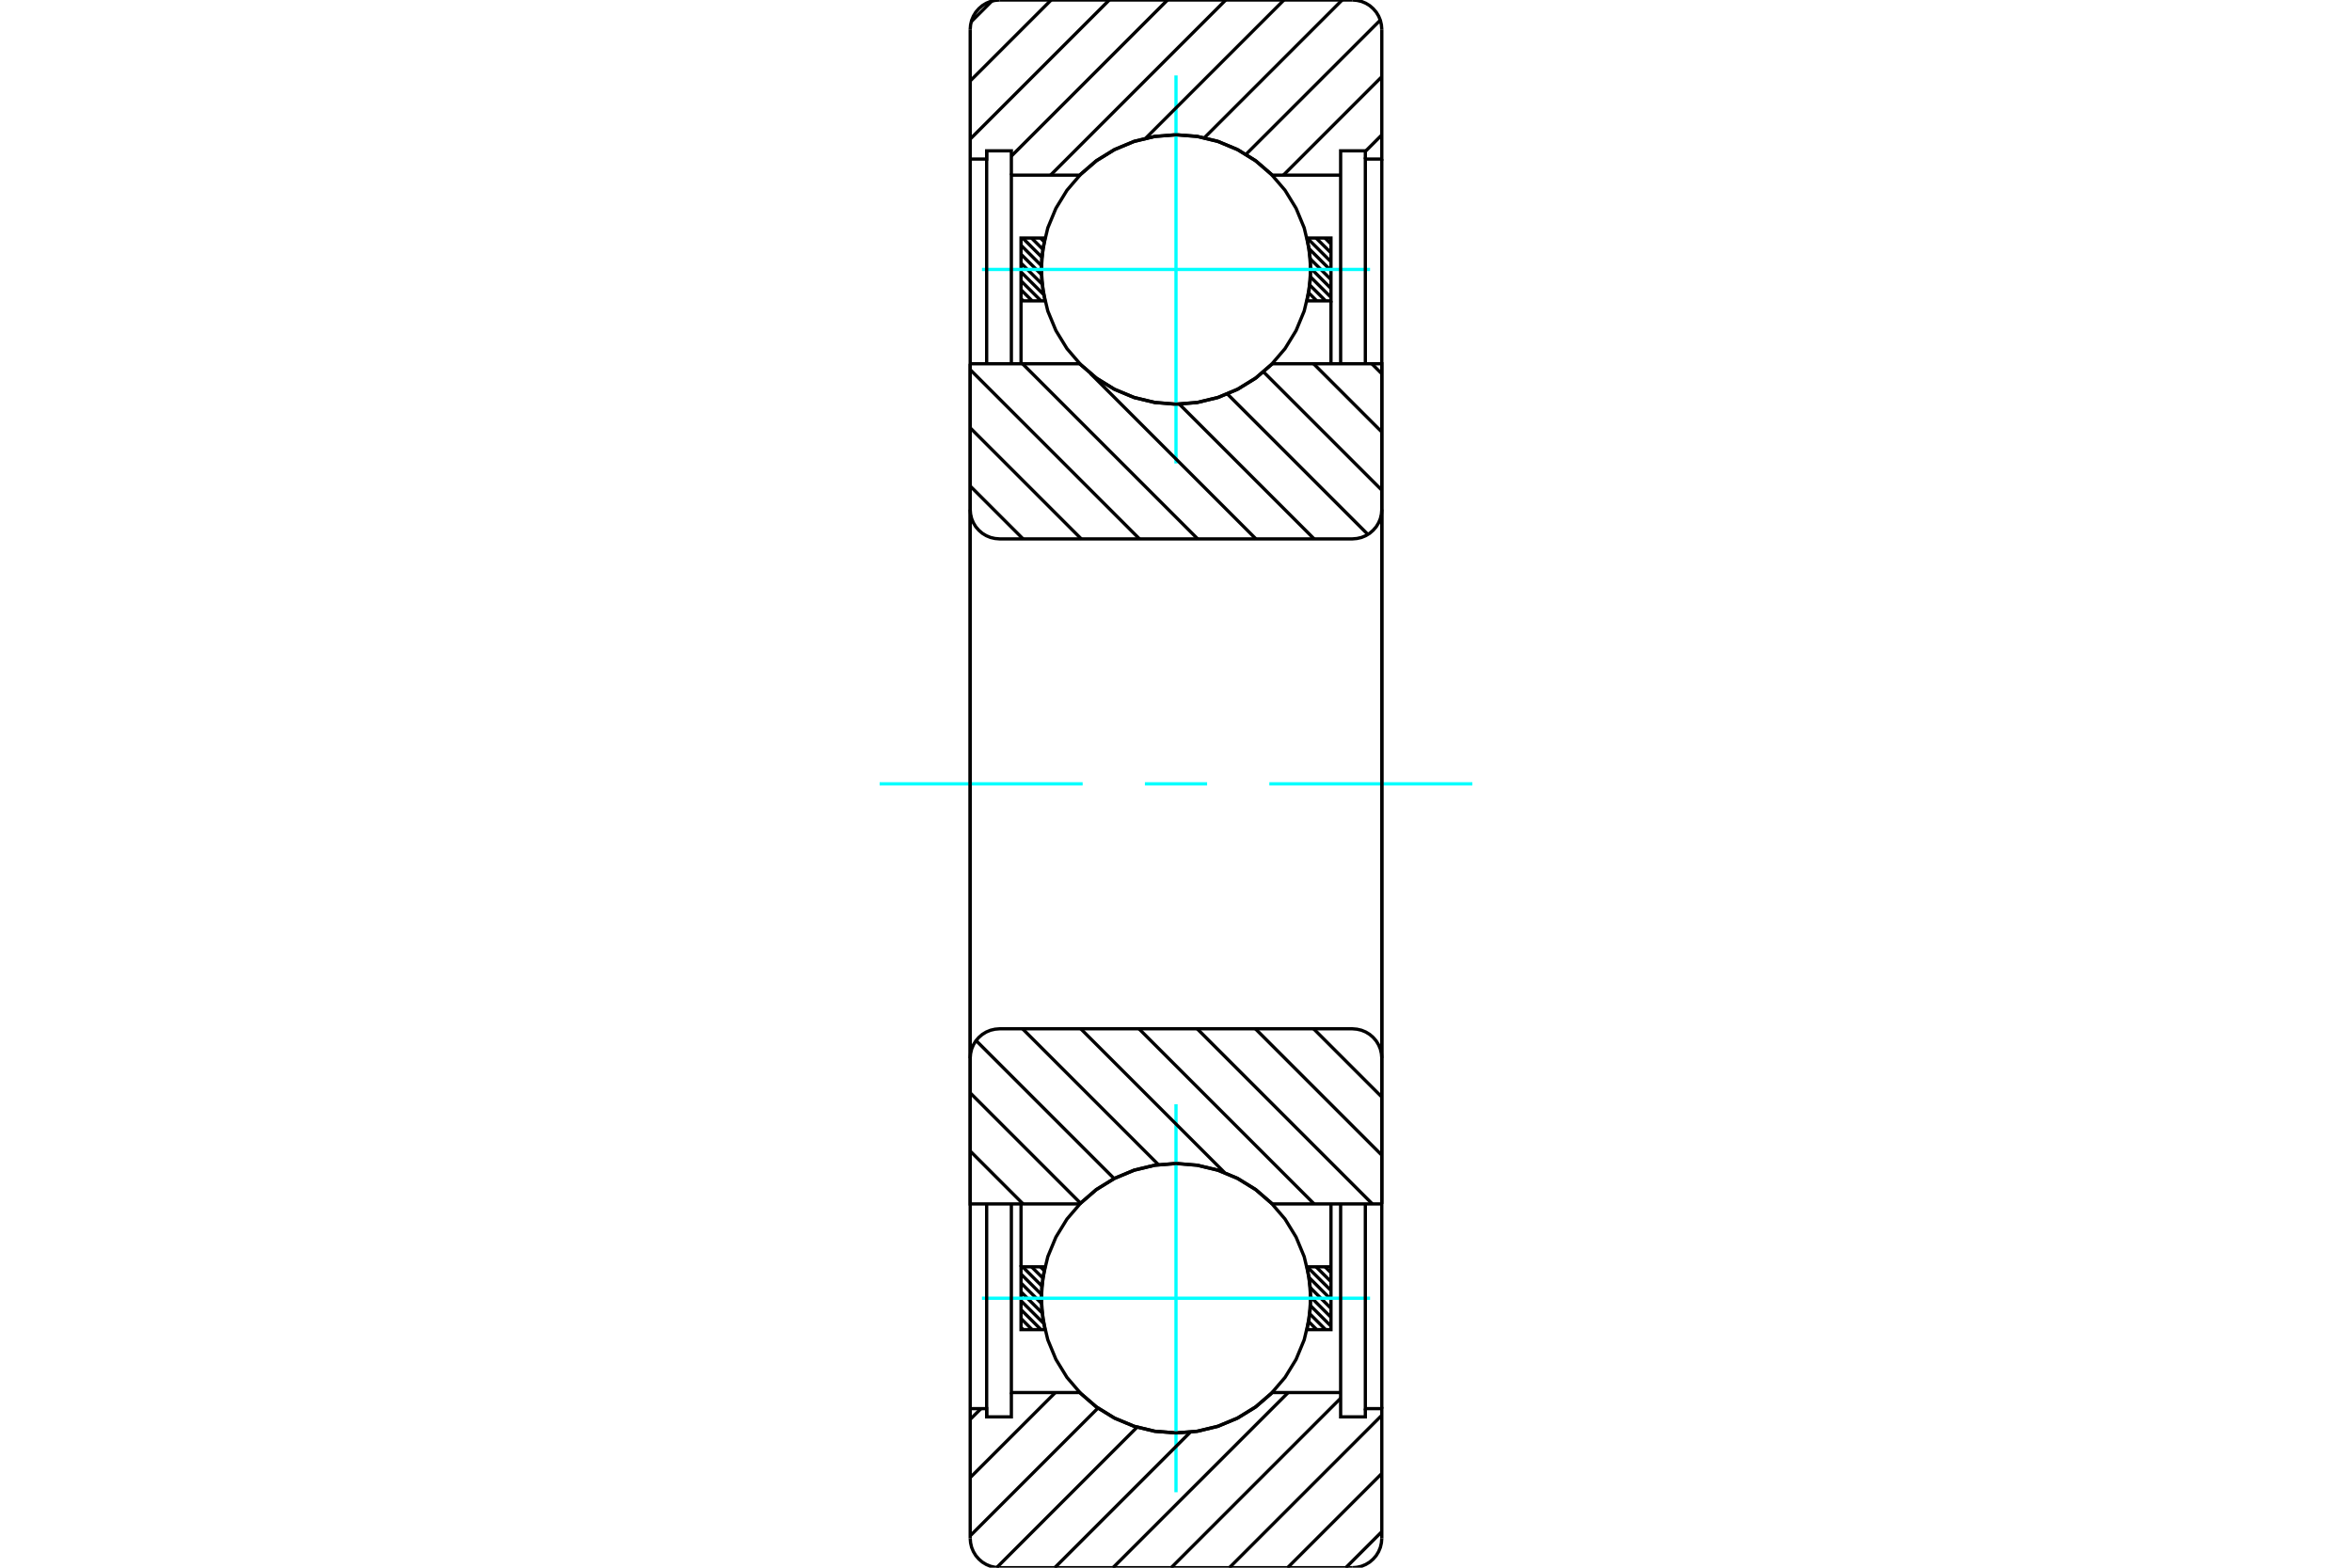 <?xml version="1.0" standalone="no"?>
<!DOCTYPE svg PUBLIC "-//W3C//DTD SVG 1.1//EN"
	"http://www.w3.org/Graphics/SVG/1.1/DTD/svg11.dtd">
<svg xmlns="http://www.w3.org/2000/svg" height="100%" width="100%" viewBox="0 0 36000 24000">
	<rect x="-1800" y="-1200" width="39600" height="26400" style="fill:#FFF"/>
	<g style="fill:none; fill-rule:evenodd" transform="matrix(1 0 0 1 0 0)">
		<g style="fill:none; stroke:#000; stroke-width:50; shape-rendering:geometricPrecision">
			<line x1="20281" y1="19394" x2="20372" y2="19485"/>
			<line x1="20144" y1="19394" x2="20372" y2="19621"/>
			<line x1="20008" y1="19394" x2="20372" y2="19757"/>
			<line x1="20038" y1="19559" x2="20372" y2="19893"/>
			<line x1="20056" y1="19714" x2="20372" y2="20030"/>
			<line x1="20062" y1="19856" x2="20372" y2="20166"/>
			<line x1="20059" y1="19989" x2="20372" y2="20302"/>
			<line x1="20048" y1="20114" x2="20290" y2="20356"/>
			<line x1="20031" y1="20233" x2="20154" y2="20356"/>
			<line x1="20008" y1="20346" x2="20018" y2="20356"/>
			<line x1="15925" y1="19394" x2="15982" y2="19451"/>
			<line x1="15789" y1="19394" x2="15962" y2="19567"/>
			<line x1="15653" y1="19394" x2="15947" y2="19688"/>
			<line x1="15628" y1="19505" x2="15939" y2="19816"/>
			<line x1="15628" y1="19642" x2="15940" y2="19953"/>
			<line x1="15628" y1="19778" x2="15951" y2="20100"/>
			<line x1="15628" y1="19914" x2="15975" y2="20260"/>
			<line x1="15628" y1="20050" x2="15934" y2="20356"/>
			<line x1="15628" y1="20186" x2="15798" y2="20356"/>
			<line x1="15628" y1="20322" x2="15662" y2="20356"/>
		</g>
		<g style="fill:none; stroke:#0FF; stroke-width:50; shape-rendering:geometricPrecision">
			<line x1="13464" y1="12000" x2="16571" y2="12000"/>
			<line x1="17524" y1="12000" x2="18476" y2="12000"/>
			<line x1="19429" y1="12000" x2="22536" y2="12000"/>
		</g>
		<g style="fill:none; stroke:#000; stroke-width:50; shape-rendering:geometricPrecision">
			<line x1="15628" y1="19394" x2="15628" y2="18431"/>
			<polyline points="20372,18431 20372,19394 20372,20356 20006,20356 20056,20037 20056,19713 20006,19394 20372,19394"/>
			<polyline points="15994,20356 15628,20356 15628,19394 15994,19394 15944,19713 15944,20037 15994,20356"/>
			<line x1="20281" y1="3644" x2="20372" y2="3735"/>
			<line x1="20144" y1="3644" x2="20372" y2="3871"/>
			<line x1="20008" y1="3644" x2="20372" y2="4007"/>
			<line x1="20038" y1="3809" x2="20372" y2="4143"/>
			<line x1="20056" y1="3964" x2="20372" y2="4280"/>
			<line x1="20062" y1="4106" x2="20372" y2="4416"/>
			<line x1="20059" y1="4239" x2="20372" y2="4552"/>
			<line x1="20048" y1="4364" x2="20290" y2="4606"/>
			<line x1="20031" y1="4483" x2="20154" y2="4606"/>
			<line x1="20008" y1="4596" x2="20018" y2="4606"/>
			<line x1="15925" y1="3644" x2="15982" y2="3701"/>
			<line x1="15789" y1="3644" x2="15962" y2="3817"/>
			<line x1="15653" y1="3644" x2="15947" y2="3938"/>
			<line x1="15628" y1="3755" x2="15939" y2="4066"/>
			<line x1="15628" y1="3892" x2="15940" y2="4203"/>
			<line x1="15628" y1="4028" x2="15951" y2="4350"/>
			<line x1="15628" y1="4164" x2="15975" y2="4510"/>
			<line x1="15628" y1="4300" x2="15934" y2="4606"/>
			<line x1="15628" y1="4436" x2="15798" y2="4606"/>
			<line x1="15628" y1="4572" x2="15662" y2="4606"/>
			<line x1="20372" y1="4606" x2="20372" y2="5569"/>
			<polyline points="15628,5569 15628,4606 15628,3644 15994,3644 15944,3963 15944,4287 15994,4606 15628,4606"/>
			<polyline points="20006,3644 20372,3644 20372,4606 20006,4606 20056,4287 20056,3963 20006,3644"/>
			<polyline points="20062,4125 20037,3802 19962,3488 19838,3189 19669,2913 19458,2667 19212,2456 18936,2287 18637,2163 18323,2088 18000,2063 17677,2088 17363,2163 17064,2287 16788,2456 16542,2667 16331,2913 16162,3189 16038,3488 15963,3802 15938,4125 15963,4448 16038,4762 16162,5061 16331,5337 16542,5583 16788,5794 17064,5963 17363,6087 17677,6162 18000,6188 18323,6162 18637,6087 18936,5963 19212,5794 19458,5583 19669,5337 19838,5061 19962,4762 20037,4448 20062,4125"/>
		</g>
		<g style="fill:none; stroke:#0FF; stroke-width:50; shape-rendering:geometricPrecision">
			<line x1="15030" y1="4125" x2="20970" y2="4125"/>
			<line x1="18000" y1="7095" x2="18000" y2="1155"/>
		</g>
		<g style="fill:none; stroke:#000; stroke-width:50; shape-rendering:geometricPrecision">
			<polyline points="20062,19875 20037,19552 19962,19238 19838,18939 19669,18663 19458,18417 19212,18206 18936,18037 18637,17913 18323,17838 18000,17812 17677,17838 17363,17913 17064,18037 16788,18206 16542,18417 16331,18663 16162,18939 16038,19238 15963,19552 15938,19875 15963,20198 16038,20512 16162,20811 16331,21087 16542,21333 16788,21544 17064,21713 17363,21837 17677,21912 18000,21937 18323,21912 18637,21837 18936,21713 19212,21544 19458,21333 19669,21087 19838,20811 19962,20512 20037,20198 20062,19875"/>
		</g>
		<g style="fill:none; stroke:#0FF; stroke-width:50; shape-rendering:geometricPrecision">
			<line x1="15030" y1="19875" x2="20970" y2="19875"/>
			<line x1="18000" y1="22845" x2="18000" y2="16905"/>
		</g>
		<g style="fill:none; stroke:#000; stroke-width:50; shape-rendering:geometricPrecision">
			<line x1="21150" y1="23449" x2="20599" y2="24000"/>
			<line x1="21150" y1="22558" x2="19708" y2="24000"/>
			<line x1="21150" y1="21667" x2="18817" y2="24000"/>
			<line x1="20520" y1="21406" x2="17926" y2="24000"/>
			<line x1="19717" y1="21319" x2="17035" y2="24000"/>
			<line x1="18219" y1="21925" x2="16144" y2="24000"/>
			<line x1="17404" y1="21849" x2="15256" y2="23998"/>
			<line x1="16806" y1="21556" x2="14850" y2="23512"/>
			<line x1="16153" y1="21319" x2="14850" y2="22621"/>
			<line x1="15015" y1="21565" x2="14850" y2="21730"/>
			<line x1="21150" y1="2066" x2="20898" y2="2318"/>
			<line x1="21150" y1="1175" x2="19644" y2="2681"/>
			<line x1="21127" y1="308" x2="19071" y2="2363"/>
			<line x1="20543" y1="0" x2="18434" y2="2109"/>
			<line x1="19652" y1="0" x2="17536" y2="2116"/>
			<line x1="18761" y1="0" x2="16080" y2="2681"/>
			<line x1="17870" y1="0" x2="15480" y2="2390"/>
			<line x1="16979" y1="0" x2="14850" y2="2129"/>
			<line x1="16089" y1="0" x2="14850" y2="1239"/>
			<line x1="15182" y1="16" x2="14866" y2="332"/>
			<polyline points="14850,12000 14850,2435 14850,450"/>
			<polyline points="15300,0 15230,6 15161,22 15096,49 15035,86 14982,132 14936,185 14899,246 14872,311 14856,380 14850,450"/>
			<line x1="15300" y1="0" x2="20700" y2="0"/>
			<polyline points="21150,450 21144,380 21128,311 21101,246 21064,185 21018,132 20965,86 20904,49 20839,22 20770,6 20700,0"/>
			<polyline points="21150,450 21150,2435 20898,2435 20898,5569"/>
			<polyline points="20898,2435 20898,2309 20520,2309 20520,2681 20520,5569"/>
			<polyline points="20520,2681 19473,2681 19226,2466 18947,2293 18645,2166 18327,2089 18000,2063 17673,2089 17355,2166 17053,2293 16774,2466 16527,2681 15480,2681 15480,5569"/>
			<polyline points="15480,2681 15480,2309 15102,2309 15102,5569"/>
			<polyline points="15102,2309 15102,2435 14850,2435"/>
			<polyline points="21150,2435 21150,12000 21150,21565"/>
			<polyline points="14850,21565 15102,21565 15102,21691"/>
			<polyline points="15102,18431 15102,21691 15480,21691 15480,21319"/>
			<polyline points="15480,18431 15480,21319 16527,21319 16774,21534 17053,21707 17355,21834 17673,21911 18000,21937 18327,21911 18645,21834 18947,21707 19226,21534 19473,21319 20520,21319"/>
			<polyline points="20520,18431 20520,21319 20520,21691 20898,21691 20898,21565"/>
			<polyline points="20898,18431 20898,21565 21150,21565 21150,23550"/>
			<polyline points="20700,24000 20770,23994 20839,23978 20904,23951 20965,23914 21018,23868 21064,23815 21101,23754 21128,23689 21144,23620 21150,23550"/>
			<line x1="20700" y1="24000" x2="15300" y2="24000"/>
			<polyline points="14850,23550 14856,23620 14872,23689 14899,23754 14936,23815 14982,23868 15035,23914 15096,23951 15161,23978 15230,23994 15300,24000"/>
			<polyline points="14850,23550 14850,21565 14850,12000"/>
			<line x1="20106" y1="15750" x2="21150" y2="16794"/>
			<line x1="19215" y1="15750" x2="21150" y2="17685"/>
			<line x1="18324" y1="15750" x2="21005" y2="18431"/>
			<line x1="17433" y1="15750" x2="20114" y2="18431"/>
			<line x1="16542" y1="15750" x2="18744" y2="17952"/>
			<line x1="15651" y1="15750" x2="17732" y2="17831"/>
			<line x1="14940" y1="15930" x2="17053" y2="18043"/>
			<line x1="14850" y1="16731" x2="16539" y2="18420"/>
			<line x1="14850" y1="17622" x2="15659" y2="18431"/>
			<line x1="21150" y1="12000" x2="21150" y2="18431"/>
			<polyline points="21150,16200 21144,16130 21128,16061 21101,15996 21064,15935 21018,15882 20965,15836 20904,15799 20839,15772 20770,15756 20700,15750 15300,15750 15230,15756 15161,15772 15096,15799 15035,15836 14982,15882 14936,15935 14899,15996 14872,16061 14856,16130 14850,16200 14850,18431 16527,18431"/>
			<polyline points="19473,18431 19226,18216 18947,18043 18645,17916 18327,17839 18000,17812 17673,17839 17355,17916 17053,18043 16774,18216 16527,18431"/>
			<line x1="19473" y1="18431" x2="21150" y2="18431"/>
			<line x1="14850" y1="12000" x2="14850" y2="16200"/>
			<line x1="20997" y1="5569" x2="21150" y2="5722"/>
			<line x1="20106" y1="5569" x2="21150" y2="6613"/>
			<line x1="19339" y1="5693" x2="21150" y2="7504"/>
			<line x1="18786" y1="6031" x2="20937" y2="8182"/>
			<line x1="18051" y1="6187" x2="20114" y2="8250"/>
			<line x1="16690" y1="5717" x2="19223" y2="8250"/>
			<line x1="15651" y1="5569" x2="18332" y2="8250"/>
			<line x1="14850" y1="5659" x2="17441" y2="8250"/>
			<line x1="14850" y1="6550" x2="16550" y2="8250"/>
			<line x1="14850" y1="7441" x2="15659" y2="8250"/>
			<line x1="14850" y1="12000" x2="14850" y2="5569"/>
			<polyline points="14850,7800 14856,7870 14872,7939 14899,8004 14936,8065 14982,8118 15035,8164 15096,8201 15161,8228 15230,8244 15300,8250 20700,8250 20770,8244 20839,8228 20904,8201 20965,8164 21018,8118 21064,8065 21101,8004 21128,7939 21144,7870 21150,7800 21150,5569 19473,5569"/>
			<polyline points="16527,5569 16774,5784 17053,5957 17355,6084 17673,6161 18000,6188 18327,6161 18645,6084 18947,5957 19226,5784 19473,5569"/>
			<line x1="16527" y1="5569" x2="14850" y2="5569"/>
			<line x1="21150" y1="12000" x2="21150" y2="7800"/>
		</g>
	</g>
</svg>
